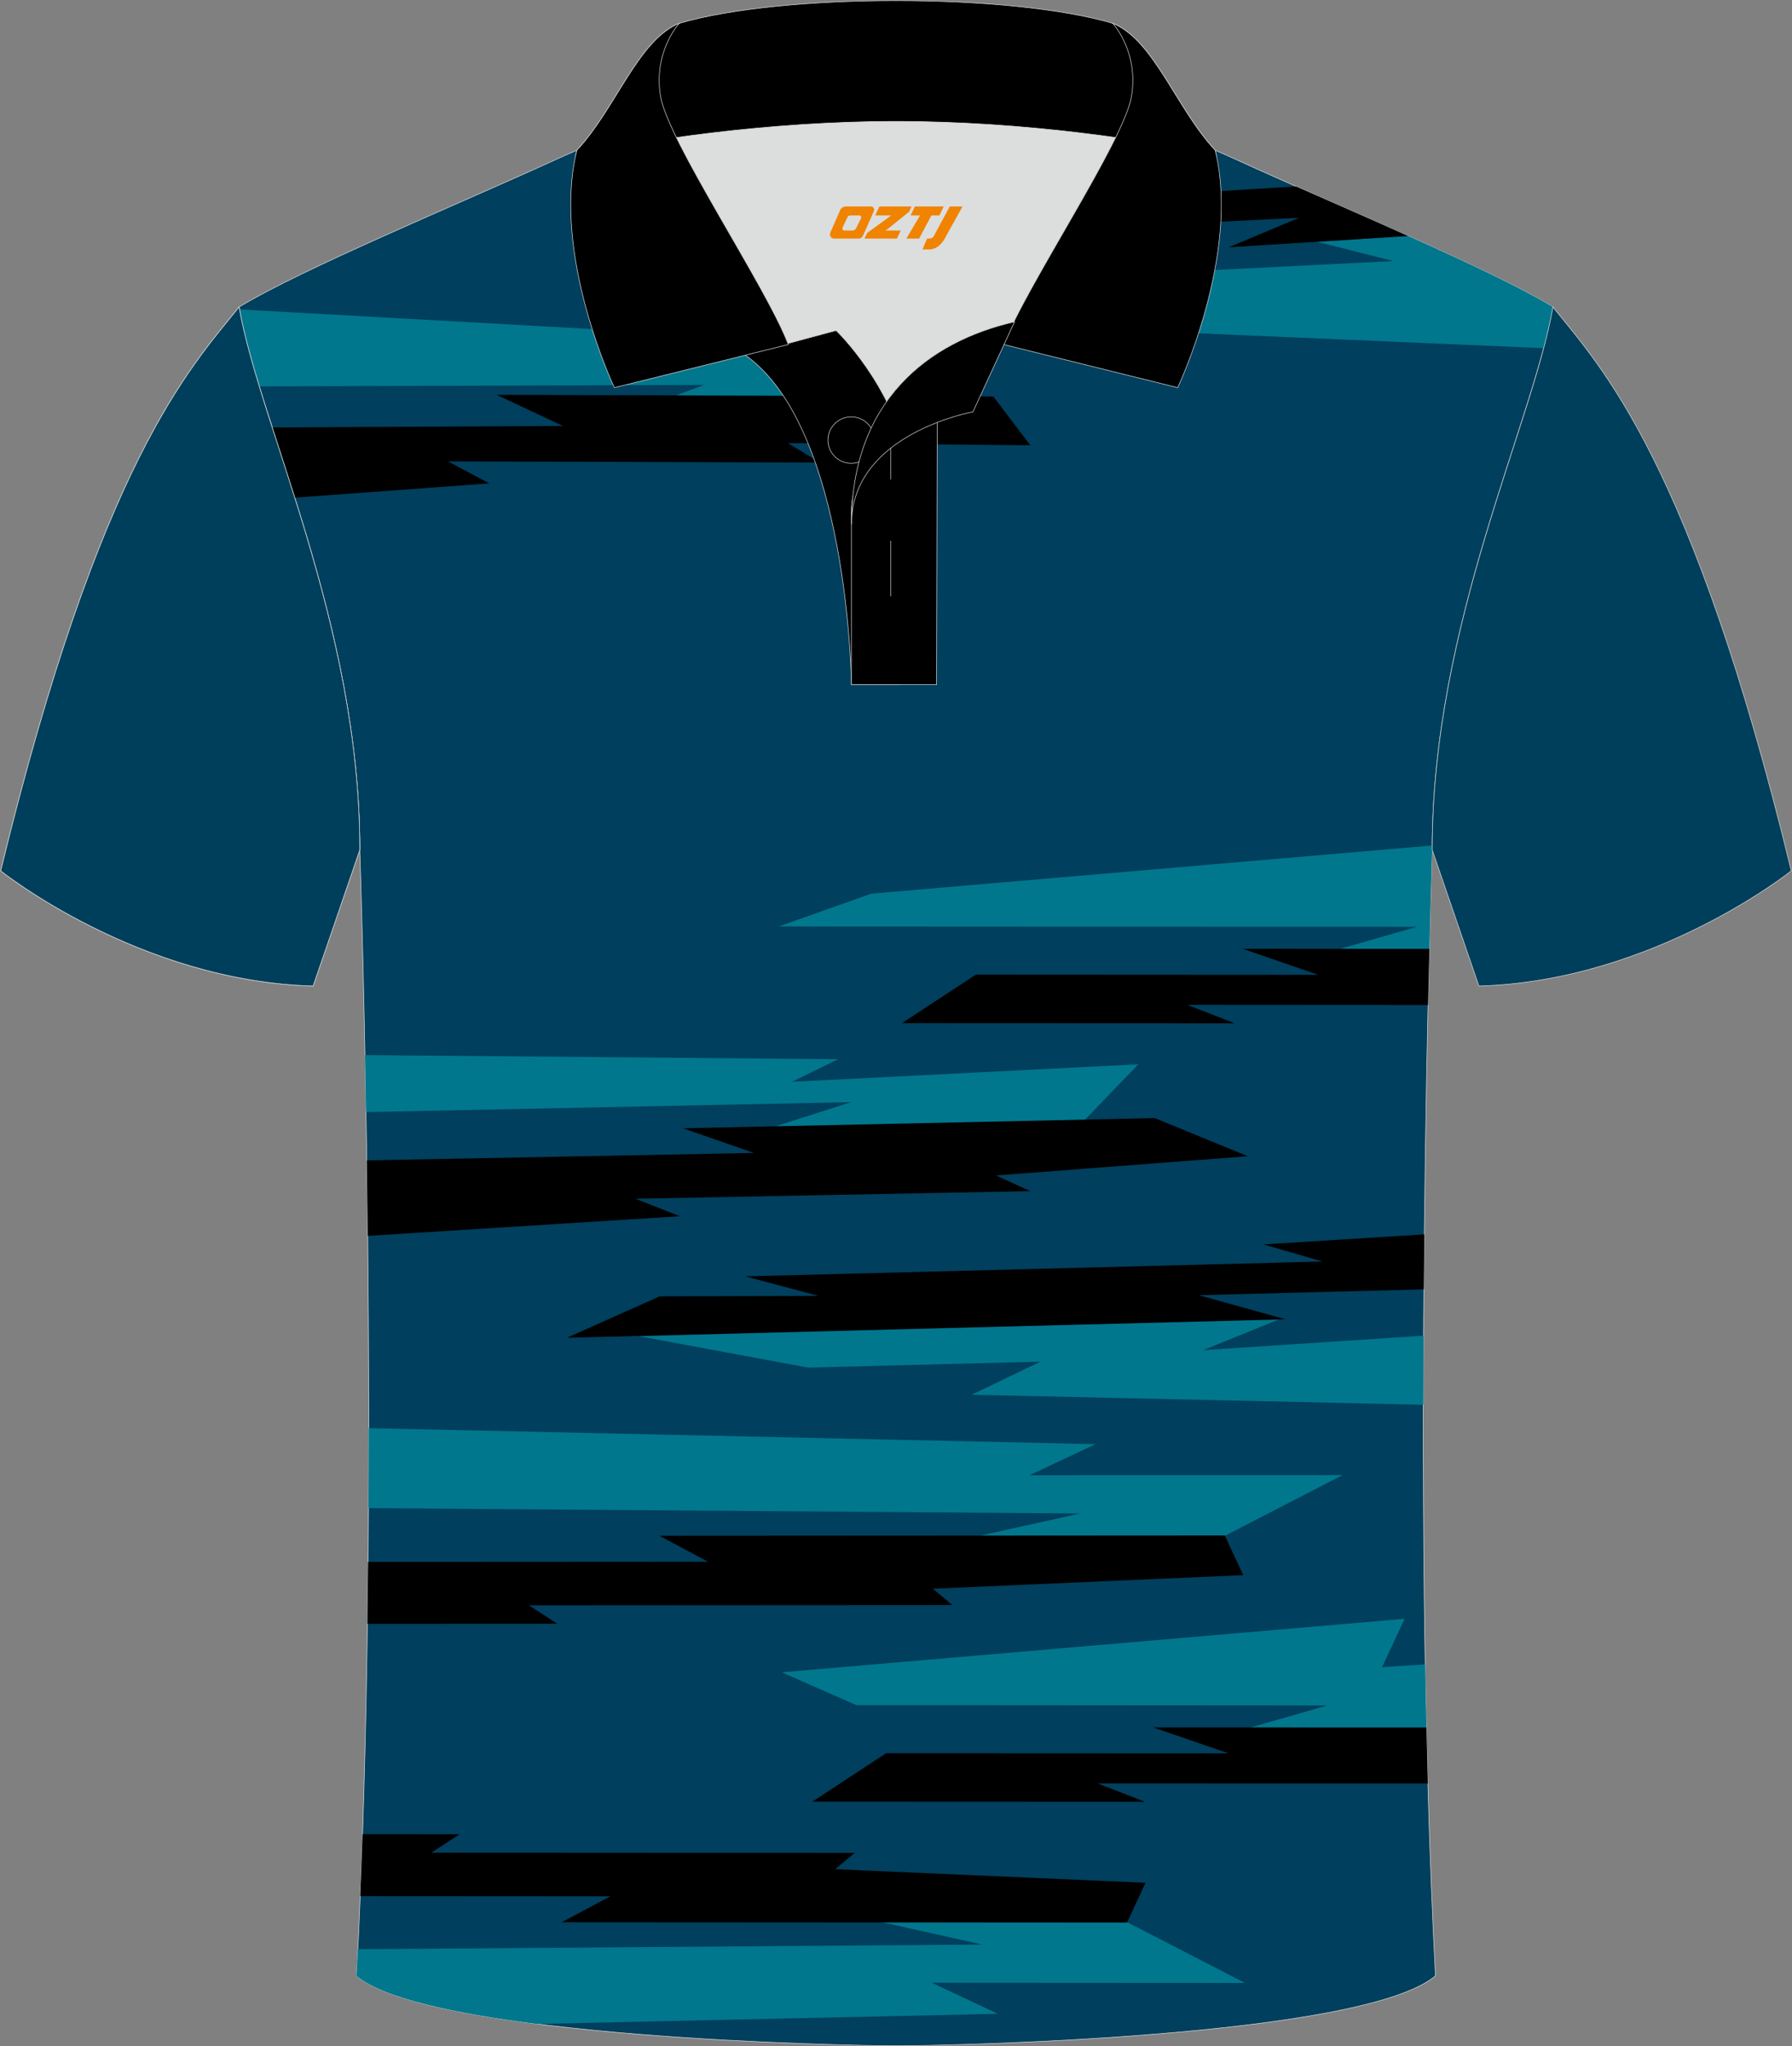 <?xml version="1.0" encoding="utf-8"?>
<!-- Generator: Adobe Illustrator 24.0.0, SVG Export Plug-In . SVG Version: 6.00 Build 0)  -->
<svg xmlns="http://www.w3.org/2000/svg" xmlns:xlink="http://www.w3.org/1999/xlink" version="1.1" id="图层_1" x="0px" y="0px" width="379.8px" height="433.5px" viewBox="0 0 379.8 433.5" enable-background="new 0 0 379.8 433.5" xml:space="preserve">
<rect x="0" y="0" width="379.8" height="433.5" fill="#808080" stroke="none"/>
<g>
	
		<path fill-rule="evenodd" clip-rule="evenodd" fill="#003F5D" stroke="#DCDDDD" stroke-width="0.118" stroke-miterlimit="22.926" d="   M76.26,180.05c0,0,4.68,137.15-0.7,238.51c15.6,13.15,104.62,14.84,114.34,14.82c9.72,0.03,98.74-1.67,114.34-14.82   c-5.38-101.36-0.7-238.51-0.7-238.51c0-47.79,21.31-90.25,25.59-115.01c-13.68-8.25-45.44-21.32-67.38-31.34   c-5.84-2.66-10.73-4.57-15.09-5.94L133.1,27.75c-4.32,1.37-9.2,3.29-15.06,5.95C96.1,43.72,64.35,56.79,50.67,65.04   C54.95,89.8,76.26,132.26,76.26,180.05z"/>
	<g>
		<path fill-rule="evenodd" clip-rule="evenodd" fill="#00778D" d="M229.61,237.57l-65.43,1.08l16.19-5.17l-102.8,2.11    c-0.07-4.21-0.14-8.24-0.22-12.08l100.28,0.87l-9.76,4.79l73.39-3.71L229.61,237.57z"/>
		<path fill-rule="evenodd" clip-rule="evenodd" d="M244.73,236.86l-99.98,2.16l15.05,5.22l-82.06,1.58    c0.07,5.14,0.14,10.47,0.2,15.99l66.15-4.16l-9.43-3.71l83.69-1.61l-7.25-3.32l53.36-4.07L244.73,236.86z"/>
		<path fill-rule="evenodd" clip-rule="evenodd" fill="#00778D" d="M187.3,87.44l-53.43-0.17l15.37-5.73l-94.28,0.32    c-1.84-6.03-3.33-11.5-4.2-16.31l87.9,4.89l-9.3,5.43l69.17-2.5L187.3,87.44z"/>
		<path fill-rule="evenodd" clip-rule="evenodd" d="M210.52,83.99l-105.26-0.35l14.06,6.6l-61.63,0.31    c1.51,4.7,3.14,9.67,4.77,14.88l41.25-3.03l-8.78-4.66l78.82,0.25L167,93.87l51.38,0.46L210.52,83.99z"/>
		<path fill-rule="evenodd" clip-rule="evenodd" fill="#00778D" d="M301.66,297.59l-95.73-2.12l14.57-7.02l-49.21,1.27l-35.84-6.65    l81.22-2.13l54.27-1.39l-15.92,6.47l46.68-3.07C301.68,287.75,301.67,292.63,301.66,297.59z"/>
		<path fill-rule="evenodd" clip-rule="evenodd" d="M120.16,283.39l152.24-3.92l-18.36-5.1l47.73-1.23    c0.03-3.96,0.07-7.85,0.11-11.65l-34.1,2.13l12.52,3.62l-122.35,3.15l15.58,4.14l-33.71,0.09L120.16,283.39z"/>
		<path fill-rule="evenodd" clip-rule="evenodd" fill="#00778D" d="M302.94,201.21l-19.61-0.01l16.95-4.86l-135.26-0.07l19.66-6.96    l118.86-10.2l-0.01,0.93C303.54,180.05,303.27,187.9,302.94,201.21z"/>
		<path fill-rule="evenodd" clip-rule="evenodd" d="M302.95,201.01l-39.56-0.02l15.99,5.52l-72.56-0.04l-15.65,10.27l70.48,0.03    l-10-3.9l51.01,0.03C302.76,208.57,302.86,204.59,302.95,201.01z"/>
		<path fill-rule="evenodd" clip-rule="evenodd" fill="#00778D" d="M302.34,366.16l-38-0.01l16.95-4.86l-99.79-0.07l-15.81-6.96    l132.01-11.33l-4.78,10.24l9.15-0.59C302.14,357.11,302.23,361.64,302.34,366.16z"/>
		<path fill-rule="evenodd" clip-rule="evenodd" d="M302.33,365.95l-57.94-0.02l15.99,5.5l-72.56-0.03l-15.65,10.27l70.48,0.03    l-10.02-3.9l69.98,0.03C302.52,373.89,302.42,369.93,302.33,365.95z"/>
		<path fill-rule="evenodd" clip-rule="evenodd" fill="#00778D" d="M298.47,50l-19.28,1.23l16.1,4.07l-93.89,4.71l-14.65,7.7    l140.41,6.05c0.82-3.11,1.49-6.02,1.96-8.72C322.28,60.91,310.89,55.56,298.47,50z"/>
		<path fill-rule="evenodd" clip-rule="evenodd" d="M298.44,49.99l-38.01,2.4l14.88-6.25l-68.27,3.41l-15.06-9.53l66.33-3.31    L249,41.07l25.69-1.57C282.43,42.91,290.64,46.49,298.44,49.99z"/>
		<path fill-rule="evenodd" clip-rule="evenodd" fill="#00778D" d="M259.39,325.46l-52.47,0.03l21.99-4.87L78.1,319.49    c0.03-5.71,0.05-11.37,0.05-16.95l154.05,3.39l-14,6.59l66.36-0.04L259.39,325.46z"/>
		<path fill-rule="evenodd" clip-rule="evenodd" d="M259.58,325.27l-119.83,0.07l10.32,5.5l-72.06,0.04    c-0.04,4.36-0.09,8.73-0.15,13.11l40.24-0.02l-6-3.9l89.74-0.05l-4.12-3.46l65.76-2.88L259.58,325.27z"/>
		<path fill-rule="evenodd" clip-rule="evenodd" fill="#00778D" d="M238.68,407.09l-52.46-0.04l21.98,4.89l-132.36,0.98    c-0.09,1.89-0.19,3.77-0.29,5.64c5.62,4.73,20.76,7.98,38.29,10.2l97.65-2.15l-14-6.59l66.36,0.04L238.68,407.09z"/>
		<path fill-rule="evenodd" clip-rule="evenodd" d="M238.88,407.28l-119.83-0.07l10.32-5.5l-53.02-0.03    c0.18-4.33,0.34-8.71,0.49-13.12l20.56,0.01l-5.99,3.9l89.73,0.05l-4.12,3.45l65.76,2.88L238.88,407.28z"/>
	</g>
	
		<path fill-rule="evenodd" clip-rule="evenodd" fill="#FFFFFF" stroke="#DCDDDD" stroke-width="0.118" stroke-miterlimit="22.926" d="   M50.67,65.04C40.43,77.84,21.31,97.46,0.15,184.48c0,0,29.19,23.38,66.21,24.4c0,0,7.16-20.82,9.9-28.84   C76.26,132.26,54.95,89.8,50.67,65.04z"/>
	
		<path fill-rule="evenodd" clip-rule="evenodd" fill="#003F5B" stroke="#DCDDDD" stroke-width="0.118" stroke-miterlimit="22.926" d="   M50.67,65.04C40.43,77.84,21.31,97.46,0.15,184.48c0,0,29.19,23.38,66.21,24.4c0,0,7.17-20.82,9.9-28.84   C76.26,132.26,54.95,89.8,50.67,65.04z"/>
	
		<path fill-rule="evenodd" clip-rule="evenodd" fill="#003F5B" stroke="#DCDDDD" stroke-width="0.118" stroke-miterlimit="22.926" d="   M329.13,65.04c10.24,12.8,29.36,32.42,50.52,119.44c0,0-29.19,23.38-66.21,24.4c0,0-7.16-20.82-9.9-28.84   C303.54,132.26,324.85,89.8,329.13,65.04z"/>
	<g>
		<path fill-rule="evenodd" clip-rule="evenodd" fill="#DCDDDD" d="M187.92,85.04c6.44-9.11,16.35-14.37,26.94-16.84    c5.24-10.64,16.08-27.82,21.62-39.14c-26.77-6.52-66.39-6.52-93.16,0c6.42,13.14,20,34.17,23.66,43.71l10.21-2.75    C177.2,70.02,183.2,75.69,187.92,85.04z"/>
		
			<path fill-rule="evenodd" clip-rule="evenodd" fill="#000001" stroke="#DCDDDD" stroke-width="0.118" stroke-miterlimit="22.926" d="    M157.94,75.21l19.26-5.19c0,0,11.74,11.1,15.3,27.84c3.55,16.74-1.86,47.18-1.86,47.18h-10.18    C180.46,145.03,179.93,90.78,157.94,75.21z"/>
		
			<path fill-rule="evenodd" clip-rule="evenodd" fill="#000001" stroke="#DCDDDD" stroke-width="0.118" stroke-miterlimit="22.926" d="    M180.46,107.49v37.54h18.04l0.14-60.77C189.8,87.17,180.96,98.7,180.46,107.49z"/>
		
			<path fill-rule="evenodd" clip-rule="evenodd" fill="#000001" stroke="#DCDDDD" stroke-width="0.118" stroke-miterlimit="22.926" d="    M121.99,33.04c13.38-3.26,40.91-7.33,67.92-7.33c27,0,54.53,4.07,67.92,7.33l-0.28-1.2c-8.22-8.78-12.93-23.33-21.69-26.89    c-10.94-3.22-28.44-4.82-45.95-4.82c-17.5,0-35.01,1.61-45.95,4.82c-8.77,3.57-13.47,18.11-21.69,26.89L121.99,33.04z"/>
		
			<path fill-rule="evenodd" clip-rule="evenodd" fill="#000001" stroke="#DCDDDD" stroke-width="0.118" stroke-miterlimit="22.926" d="    M143.95,4.95c0,0-5.58,6.05-3.94,15.53c1.63,9.49,22.57,40.53,27.06,52.51l-36.86,9.13c0,0-13.39-28.22-7.95-50.28    C130.49,23.06,135.19,8.52,143.95,4.95z"/>
		
			<path fill-rule="evenodd" clip-rule="evenodd" fill="#000001" stroke="#DCDDDD" stroke-width="0.118" stroke-miterlimit="22.926" d="    M235.85,4.95c0,0,5.58,6.05,3.95,15.53c-1.63,9.49-22.57,40.53-27.06,52.51l36.86,9.13c0,0,13.39-28.22,7.95-50.28    C249.32,23.06,244.62,8.52,235.85,4.95z"/>
		
			<path fill-rule="evenodd" clip-rule="evenodd" fill="#000001" stroke="#DCDDDD" stroke-width="0.118" stroke-miterlimit="22.926" d="    M180.41,98.16c2.72,0,4.93-2.21,4.93-4.93c0-2.72-2.22-4.93-4.93-4.93c-2.72,0-4.93,2.22-4.93,4.93    C175.48,95.95,177.7,98.16,180.41,98.16z"/>
		
			<line fill-rule="evenodd" clip-rule="evenodd" fill="none" stroke="#DCDDDD" stroke-width="0.118" stroke-miterlimit="22.926" x1="188.8" y1="114.56" x2="188.8" y2="126.31"/>
		
			<line fill-rule="evenodd" clip-rule="evenodd" fill="none" stroke="#DCDDDD" stroke-width="0.118" stroke-miterlimit="22.926" x1="188.8" y1="89.8" x2="188.8" y2="101.56"/>
		
			<path fill-rule="evenodd" clip-rule="evenodd" fill="#000001" stroke="#DCDDDD" stroke-width="0.118" stroke-miterlimit="22.926" d="    M215.02,68.17l-8.81,19.08c0,0-25.75,4.58-25.75,23.82C180.46,84.88,196.75,72.37,215.02,68.17z"/>
		
	</g>
</g>
<g>
	<path fill="#F08300" d="M201.3,43.74l-3.4,6.3c-0.2,0.3-0.5,0.5-0.8,0.5h-0.6l-1,2.3h1.2c2,0.1,3.2-1.5,3.9-3L204,43.74h-2.5L201.3,43.74z"/>
	<polygon fill="#F08300" points="194.1,43.74 ,200,43.74 ,199.1,45.64 ,197.4,45.64 ,194.8,50.54 ,192.1,50.54 ,195,45.64 ,193,45.64 ,193.9,43.74"/>
	<polygon fill="#F08300" points="188.1,48.84 ,187.6,48.84 ,188.1,48.54 ,192.7,44.84 ,193.2,43.74 ,186.4,43.74 ,186.1,44.34 ,185.5,45.64 ,188.3,45.64 ,188.9,45.64 ,183.8,49.34    ,183.2,50.54 ,189.8,50.54 ,190.1,50.54 ,190.9,48.84"/>
	<path fill="#F08300" d="M184.6,43.74H179.3C178.8,43.74,178.3,44.04,178.1,44.44L176,49.24C175.7,49.84,176.1,50.54,176.8,50.54h5.2c0.4,0,0.7-0.2,0.9-0.6L185.2,44.74C185.4,44.24,185.1,43.74,184.6,43.74z M182.5,46.24L181.4,48.44C181.2,48.74,180.9,48.84,180.8,48.84l-1.8,0C178.8,48.84,178.4,48.74,178.6,48.14l1-2.1c0.1-0.3,0.4-0.4,0.7-0.4h1.9   C182.4,45.64,182.6,45.94,182.5,46.24z"/>
</g>
</svg>